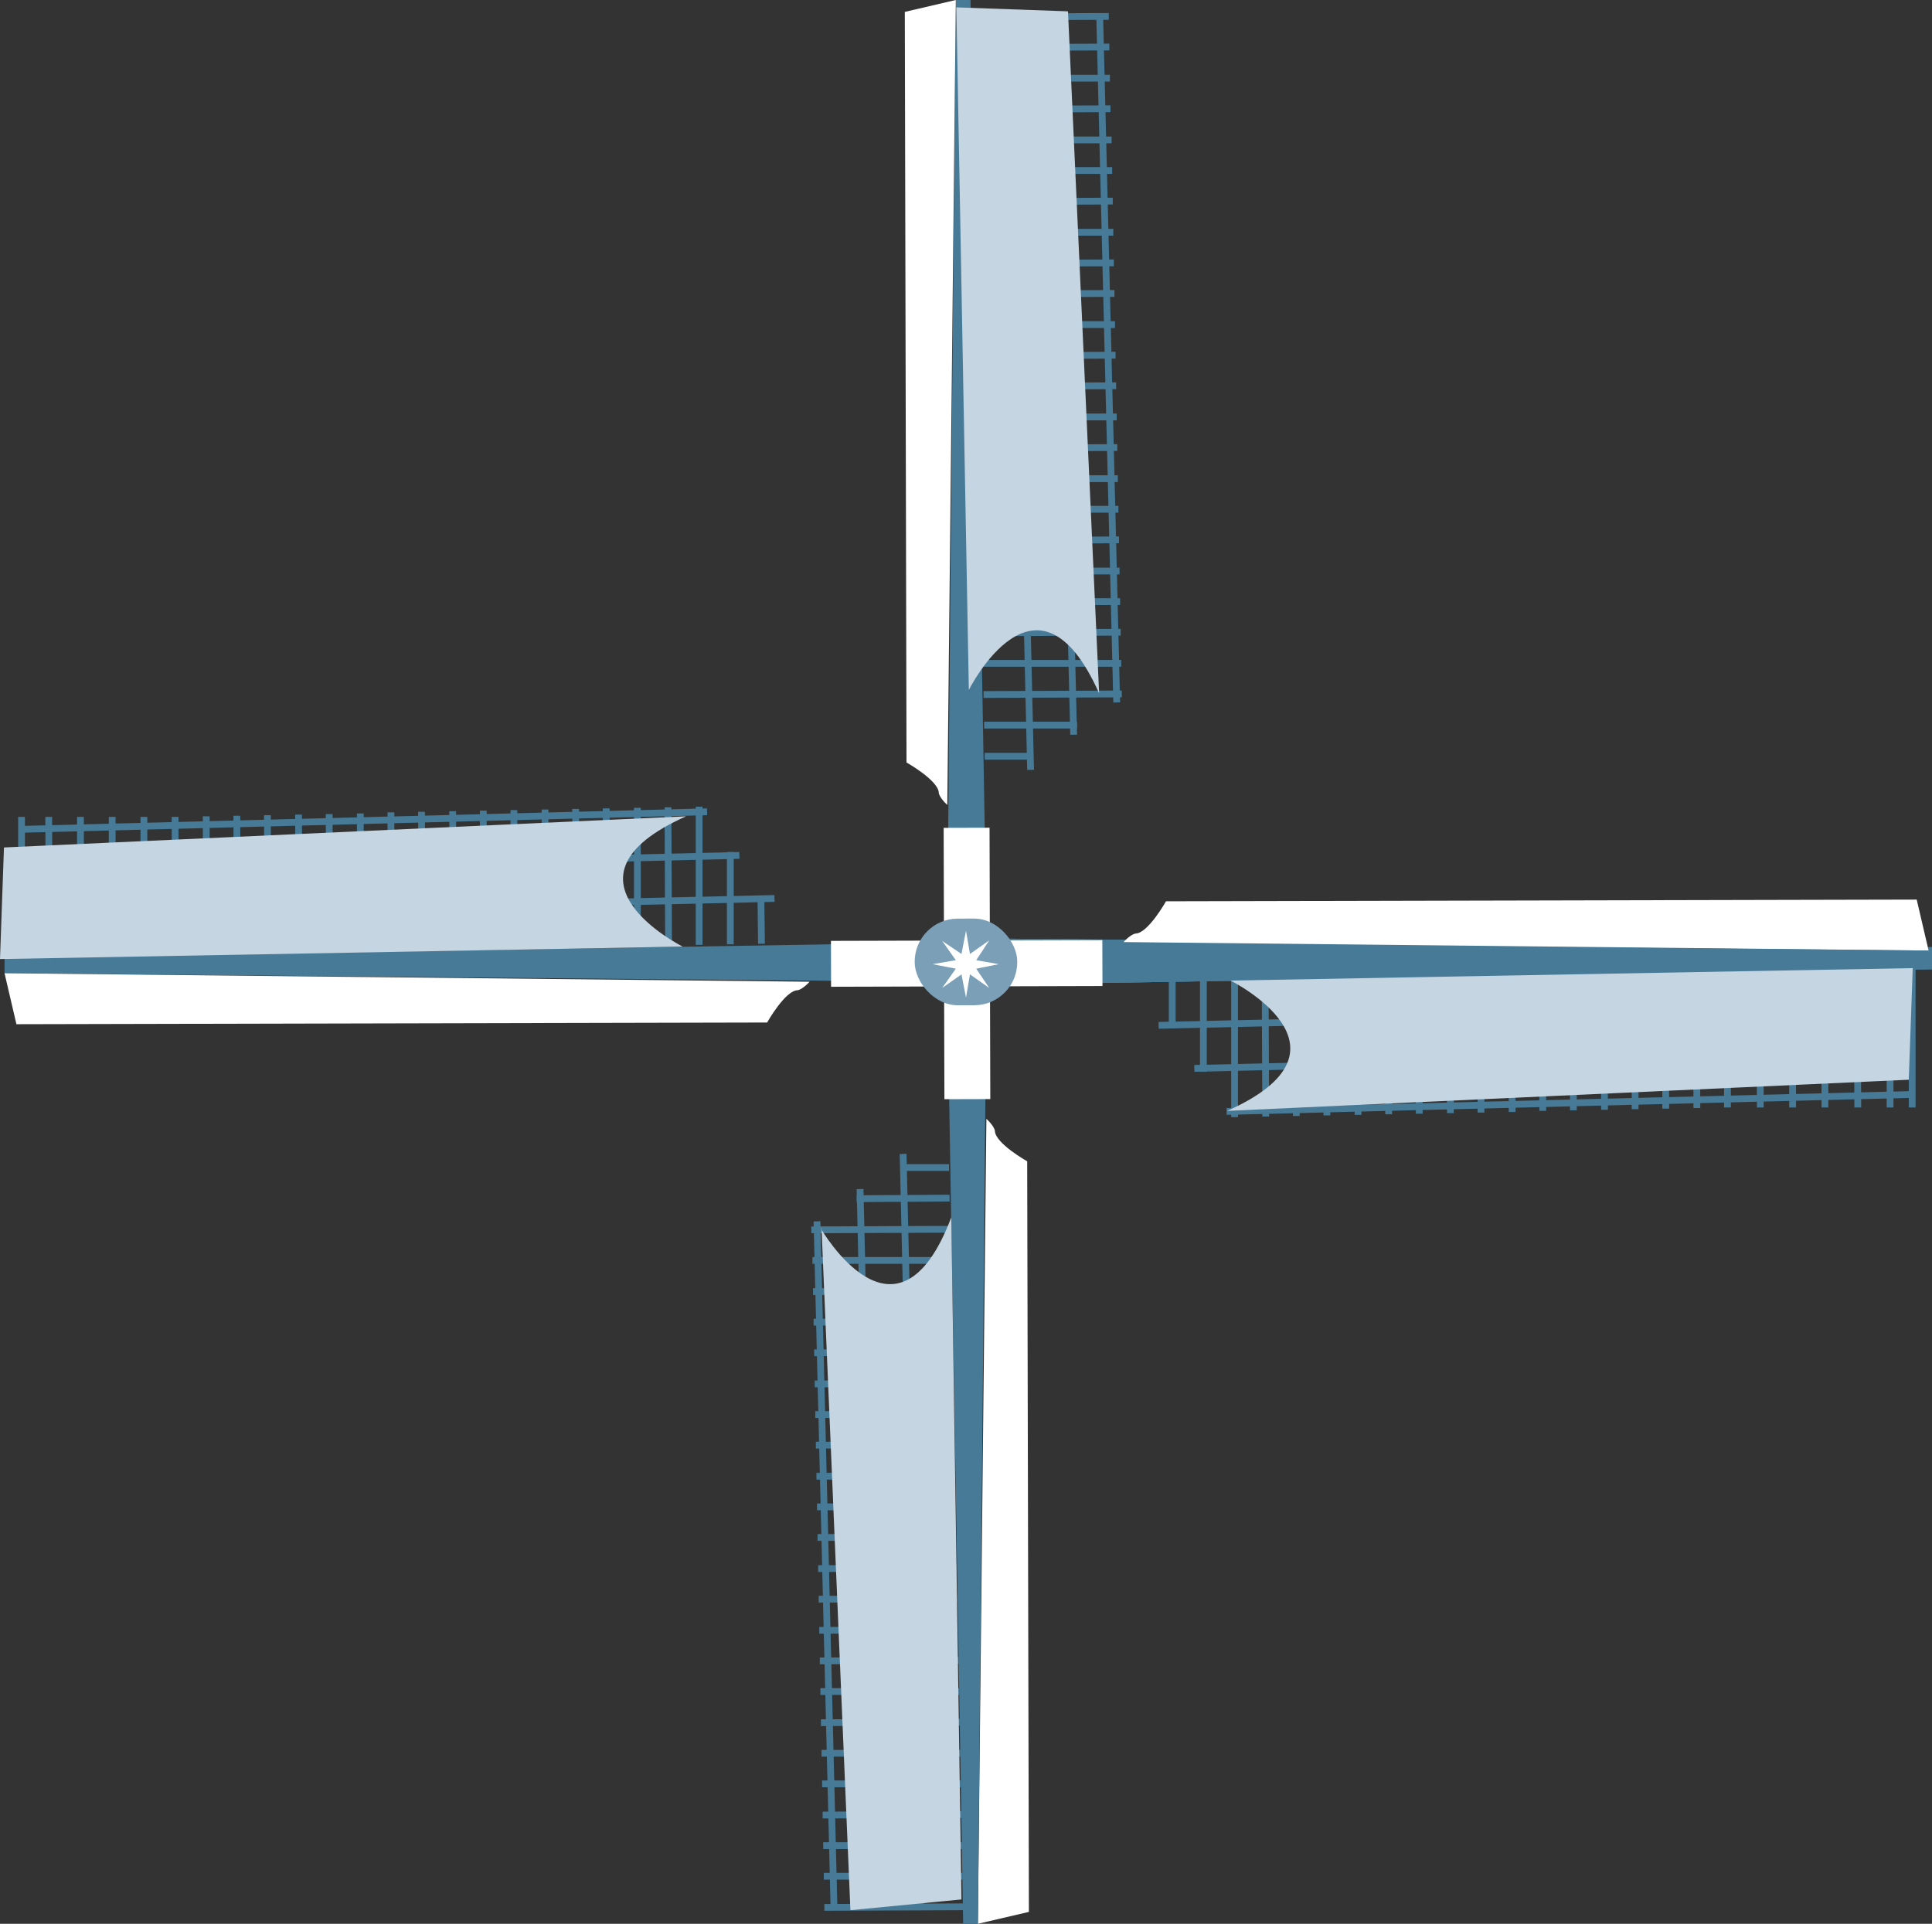 <?xml version="1.0" encoding="UTF-8"?>
<svg id="Laag_2" data-name="Laag 2" xmlns="http://www.w3.org/2000/svg" viewBox="0 0 34.1 33.96">
  <rect x="0" y="0" width="34.1" height="33.96" fill="#333333" stroke="none"/>
  <defs>
    <style>
      .cls-1 {
        fill: #c6d5e2;
      }

      .cls-2 {
        fill: none;
        stroke: #467a97;
        stroke-miterlimit: 10;
        stroke-width: .12px;
      }

      .cls-3 {
        fill: #305367;
      }

      .cls-4 {
        fill: #fff;
      }

      .cls-5 {
        fill: #467a97;
      }

      .cls-6 {
        fill: #7b9fb7;
      }
    </style>
  </defs>
  <g id="tekst">
    <g>
      <g>
        <g>
          <polygon class="cls-2" points="34.04 17.05 34.04 16.78 17.69 16.63 17.69 17.32 34.04 17.05"/>
          <line class="cls-2" x1="3.09" y1="14.42" x2="3.1" y2="16.86"/>
          <line class="cls-2" x1="2.54" y1="14.42" x2="2.54" y2="16.86"/>
          <line class="cls-2" x1="1.98" y1="14.42" x2="1.98" y2="16.86"/>
          <line class="cls-2" x1="1.42" y1="14.42" x2="1.42" y2="16.87"/>
          <line class="cls-2" x1=".86" y1="14.42" x2=".87" y2="16.87"/>
          <line class="cls-2" x1=".38" y1="14.42" x2=".38" y2="16.87"/>
          <line class="cls-2" x1="3.64" y1="14.41" x2="3.64" y2="16.85"/>
          <line class="cls-2" x1="4.18" y1="14.4" x2="4.19" y2="16.84"/>
          <line class="cls-2" x1="4.72" y1="14.39" x2="4.73" y2="16.83"/>
          <line class="cls-2" x1="5.27" y1="14.38" x2="5.27" y2="16.82"/>
          <line class="cls-2" x1="5.81" y1="14.37" x2="5.82" y2="16.81"/>
          <line class="cls-2" x1="6.36" y1="14.36" x2="6.36" y2="16.8"/>
          <line class="cls-2" x1="6.9" y1="14.34" x2="6.9" y2="16.79"/>
          <line class="cls-2" x1="7.44" y1="14.33" x2="7.45" y2="16.78"/>
          <line class="cls-2" x1="7.99" y1="14.32" x2="7.99" y2="16.77"/>
          <line class="cls-2" x1="8.53" y1="14.31" x2="8.53" y2="16.76"/>
          <line class="cls-2" x1="9.07" y1="14.3" x2="9.08" y2="16.75"/>
          <line class="cls-2" x1="9.62" y1="14.29" x2="9.62" y2="16.74"/>
          <line class="cls-2" x1="10.16" y1="14.28" x2="10.17" y2="16.73"/>
          <line class="cls-2" x1="10.7" y1="14.27" x2="10.71" y2="16.72"/>
          <line class="cls-2" x1="11.25" y1="14.26" x2="11.25" y2="16.71"/>
          <line class="cls-2" x1="11.79" y1="14.25" x2="11.8" y2="16.69"/>
          <line class="cls-2" x1="12.34" y1="14.24" x2="12.34" y2="16.68"/>
          <line class="cls-2" x1="12.89" y1="15.04" x2="12.89" y2="16.67"/>
          <line class="cls-2" x1="13.43" y1="15.83" x2="13.44" y2="16.66"/>
          <line class="cls-2" x1=".38" y1="16.16" x2="13.67" y2="15.86"/>
          <line class="cls-2" x1=".38" y1="15.4" x2="13.05" y2="15.1"/>
          <line class="cls-2" x1=".38" y1="14.64" x2="12.48" y2="14.33"/>
          <polygon class="cls-2" points="34.04 17.05 34.04 16.78 17.69 16.63 17.69 17.32 34.04 17.05"/>
          <polygon class="cls-2" points="34.04 17.05 34.04 16.78 17.69 16.63 17.69 17.32 34.04 17.05"/>
          <path class="cls-4" d="M34.04,16.78l-.21-.9-13.25.03s-.32.57-.54.57c0,0-.08.01-.21.15l14.22.15Z"/>
          <line class="cls-2" x1="30.49" y1="19.55" x2="30.49" y2="17.11"/>
          <line class="cls-2" x1="31.07" y1="19.55" x2="31.06" y2="17.11"/>
          <line class="cls-2" x1="31.64" y1="19.55" x2="31.64" y2="17.11"/>
          <line class="cls-2" x1="32.21" y1="19.55" x2="32.21" y2="17.1"/>
          <line class="cls-2" x1="32.79" y1="19.55" x2="32.78" y2="17.1"/>
          <line class="cls-2" x1="33.36" y1="19.55" x2="33.36" y2="17.1"/>
          <line class="cls-2" x1="33.75" y1="19.55" x2="33.75" y2="17.1"/>
          <line class="cls-2" x1="29.95" y1="19.56" x2="29.94" y2="17.12"/>
          <line class="cls-2" x1="29.4" y1="19.57" x2="29.4" y2="17.13"/>
          <line class="cls-2" x1="28.86" y1="19.58" x2="28.86" y2="17.14"/>
          <line class="cls-2" x1="28.32" y1="19.59" x2="28.31" y2="17.15"/>
          <line class="cls-2" x1="27.77" y1="19.6" x2="27.77" y2="17.16"/>
          <line class="cls-2" x1="27.23" y1="19.61" x2="27.22" y2="17.17"/>
          <line class="cls-2" x1="26.69" y1="19.63" x2="26.68" y2="17.18"/>
          <line class="cls-2" x1="26.14" y1="19.64" x2="26.14" y2="17.19"/>
          <line class="cls-2" x1="25.6" y1="19.65" x2="25.59" y2="17.2"/>
          <line class="cls-2" x1="25.05" y1="19.66" x2="25.05" y2="17.21"/>
          <line class="cls-2" x1="24.51" y1="19.67" x2="24.51" y2="17.22"/>
          <line class="cls-2" x1="23.97" y1="19.68" x2="23.96" y2="17.23"/>
          <line class="cls-2" x1="23.42" y1="19.69" x2="23.42" y2="17.24"/>
          <line class="cls-2" x1="22.88" y1="19.7" x2="22.88" y2="17.25"/>
          <line class="cls-2" x1="22.34" y1="19.71" x2="22.33" y2="17.26"/>
          <line class="cls-2" x1="21.79" y1="19.72" x2="21.79" y2="17.28"/>
          <line class="cls-2" x1="21.24" y1="18.92" x2="21.24" y2="17.29"/>
          <line class="cls-2" x1="20.69" y1="18.13" x2="20.69" y2="17.3"/>
          <line class="cls-2" x1="33.75" y1="17.8" x2="20.45" y2="18.1"/>
          <line class="cls-2" x1="33.75" y1="18.56" x2="21.08" y2="18.86"/>
          <line class="cls-2" x1="33.75" y1="19.32" x2="21.65" y2="19.62"/>
          <polygon class="cls-5" points="34.04 17.05 34.04 16.78 17.69 16.63 17.69 17.32 34.04 17.05"/>
          <polygon class="cls-5" points=".08 16.91 .08 17.18 16.44 17.33 16.44 16.64 .08 16.91"/>
          <polygon class="cls-5" points="17.13 0 16.87 0 16.72 16.35 17.41 16.35 17.13 0"/>
          <path class="cls-4" d="M16.87,0l-.9.21.03,13.25s.57.32.57.54c0,0,.01.08.15.21L16.87,0Z"/>
          <line class="cls-2" x1="19.57" y1=".29" x2="17.13" y2=".3"/>
          <line class="cls-2" x1="19.58" y1=".83" x2="17.14" y2=".84"/>
          <line class="cls-2" x1="19.59" y1="1.38" x2="17.15" y2="1.38"/>
          <line class="cls-2" x1="19.6" y1="1.92" x2="17.16" y2="1.93"/>
          <line class="cls-2" x1="19.62" y1="2.47" x2="17.17" y2="2.47"/>
          <line class="cls-2" x1="19.63" y1="3.01" x2="17.18" y2="3.01"/>
          <line class="cls-2" x1="19.64" y1="3.55" x2="17.19" y2="3.56"/>
          <line class="cls-2" x1="19.65" y1="4.1" x2="17.2" y2="4.1"/>
          <line class="cls-2" x1="19.66" y1="4.64" x2="17.21" y2="4.65"/>
          <line class="cls-2" x1="19.67" y1="5.18" x2="17.22" y2="5.19"/>
          <line class="cls-2" x1="19.68" y1="5.73" x2="17.23" y2="5.73"/>
          <line class="cls-2" x1="19.69" y1="6.27" x2="17.24" y2="6.28"/>
          <line class="cls-2" x1="19.7" y1="6.81" x2="17.26" y2="6.82"/>
          <line class="cls-2" x1="19.71" y1="7.36" x2="17.27" y2="7.36"/>
          <line class="cls-2" x1="19.72" y1="7.9" x2="17.28" y2="7.91"/>
          <line class="cls-2" x1="19.73" y1="8.45" x2="17.29" y2="8.45"/>
          <line class="cls-2" x1="19.74" y1="8.99" x2="17.3" y2="8.99"/>
          <line class="cls-2" x1="19.75" y1="9.53" x2="17.31" y2="9.54"/>
          <line class="cls-2" x1="19.76" y1="10.08" x2="17.32" y2="10.08"/>
          <line class="cls-2" x1="19.77" y1="10.62" x2="17.33" y2="10.62"/>
          <line class="cls-2" x1="19.78" y1="11.16" x2="17.34" y2="11.17"/>
          <line class="cls-2" x1="19.79" y1="11.71" x2="17.35" y2="11.71"/>
          <line class="cls-2" x1="19.8" y1="12.25" x2="17.36" y2="12.26"/>
          <line class="cls-2" x1="19.01" y1="12.8" x2="17.37" y2="12.8"/>
          <line class="cls-2" x1="18.21" y1="13.35" x2="17.38" y2="13.35"/>
          <line class="cls-2" x1="17.88" y1=".29" x2="18.19" y2="13.59"/>
          <line class="cls-2" x1="18.64" y1=".29" x2="18.95" y2="12.97"/>
          <line class="cls-2" x1="19.41" y1=".29" x2="19.71" y2="12.4"/>
          <path class="cls-4" d="M.08,17.18l.21.9,13.25-.03s.32-.57.54-.57c0,0,.08-.01.21-.15l-14.22-.15Z"/>
          <line class="cls-2" x1="14.55" y1="33.67" x2="17" y2="33.66"/>
          <line class="cls-2" x1="14.53" y1="32.58" x2="16.98" y2="32.58"/>
          <line class="cls-2" x1="14.52" y1="32.04" x2="16.97" y2="32.03"/>
          <line class="cls-2" x1="14.51" y1="31.49" x2="16.96" y2="31.49"/>
          <line class="cls-2" x1="14.5" y1="30.95" x2="16.95" y2="30.95"/>
          <line class="cls-2" x1="14.49" y1="30.41" x2="16.94" y2="30.4"/>
          <line class="cls-2" x1="14.48" y1="29.86" x2="16.93" y2="29.86"/>
          <line class="cls-2" x1="14.47" y1="29.32" x2="16.92" y2="29.31"/>
          <line class="cls-2" x1="14.46" y1="28.78" x2="16.9" y2="28.77"/>
          <line class="cls-2" x1="14.45" y1="28.23" x2="16.89" y2="28.23"/>
          <line class="cls-2" x1="14.44" y1="27.69" x2="16.88" y2="27.68"/>
          <line class="cls-2" x1="14.43" y1="27.14" x2="16.87" y2="27.14"/>
          <line class="cls-2" x1="14.42" y1="26.6" x2="16.86" y2="26.6"/>
          <line class="cls-2" x1="14.41" y1="26.06" x2="16.85" y2="26.05"/>
          <line class="cls-2" x1="14.4" y1="25.51" x2="16.84" y2="25.51"/>
          <line class="cls-2" x1="14.39" y1="24.97" x2="16.83" y2="24.97"/>
          <line class="cls-2" x1="14.38" y1="24.43" x2="16.82" y2="24.42"/>
          <line class="cls-2" x1="14.37" y1="23.88" x2="16.81" y2="23.88"/>
          <line class="cls-2" x1="14.36" y1="23.34" x2="16.8" y2="23.33"/>
          <line class="cls-2" x1="14.35" y1="22.8" x2="16.79" y2="22.79"/>
          <line class="cls-2" x1="14.34" y1="22.25" x2="16.78" y2="22.25"/>
          <line class="cls-2" x1="14.32" y1="21.71" x2="16.77" y2="21.7"/>
          <line class="cls-2" x1="15.12" y1="21.16" x2="16.76" y2="21.15"/>
          <line class="cls-2" x1="16.25" y1="33.66" x2="15.94" y2="20.37"/>
          <line class="cls-2" x1="15.48" y1="33.67" x2="15.18" y2="20.99"/>
          <line class="cls-2" x1="14.72" y1="33.67" x2="14.42" y2="21.56"/>
          <line class="cls-2" x1="15.92" y1="20.61" x2="16.75" y2="20.61"/>
          <path class="cls-4" d="M17.26,33.96l.9-.21-.03-13.25s-.57-.32-.57-.54c0,0-.01-.08-.15-.21l-.15,14.22Z"/>
          <polygon class="cls-5" points="17 33.96 17.26 33.96 17.41 17.47 16.72 17.47 17 33.96"/>
          <circle class="cls-3" cx="17.05" cy="17.01" r=".07"/>
          <rect class="cls-4" x="14.67" y="16.6" width="4.79" height=".81" transform="translate(.11 34.12) rotate(-90.16)"/>
          <rect class="cls-4" x="14.67" y="16.6" width="4.79" height=".81" transform="translate(-.05 .05) rotate(-.16)"/>
          <rect class="cls-6" x="16.14" y="16.21" width="1.81" height="1.53" rx=".76" ry=".76" transform="translate(34.13 33.92) rotate(179.88)"/>
          <polygon class="cls-4" points="17.05 16.43 17.12 16.84 17.46 16.6 17.23 16.95 17.63 17.02 17.23 17.1 17.46 17.44 17.12 17.2 17.05 17.61 16.97 17.2 16.63 17.44 16.87 17.1 16.46 17.02 16.87 16.95 16.63 16.61 16.97 16.84 17.05 16.43"/>
        </g>
        <line class="cls-2" x1="14.54" y1="33.12" x2="16.99" y2="33.12"/>
      </g>
      <path class="cls-1" d="M21.72,17.31s2.41,1.2-.06,2.3l12.03-.55.07-1.97-12.05.22Z"/>
      <path class="cls-1" d="M17.1,12.18s1.2-2.41,2.3.06L18.85.2l-1.97-.07.22,12.05Z"/>
      <path class="cls-1" d="M12.05,16.71s-2.41-1.2.06-2.3L.07,14.96l-.07,1.97,12.05-.22Z"/>
      <path class="cls-1" d="M14.49,21.69s1.34,2.33,2.3-.2l.18,12.04-1.96.19-.51-12.04Z"/>
    </g>
  </g>
</svg>